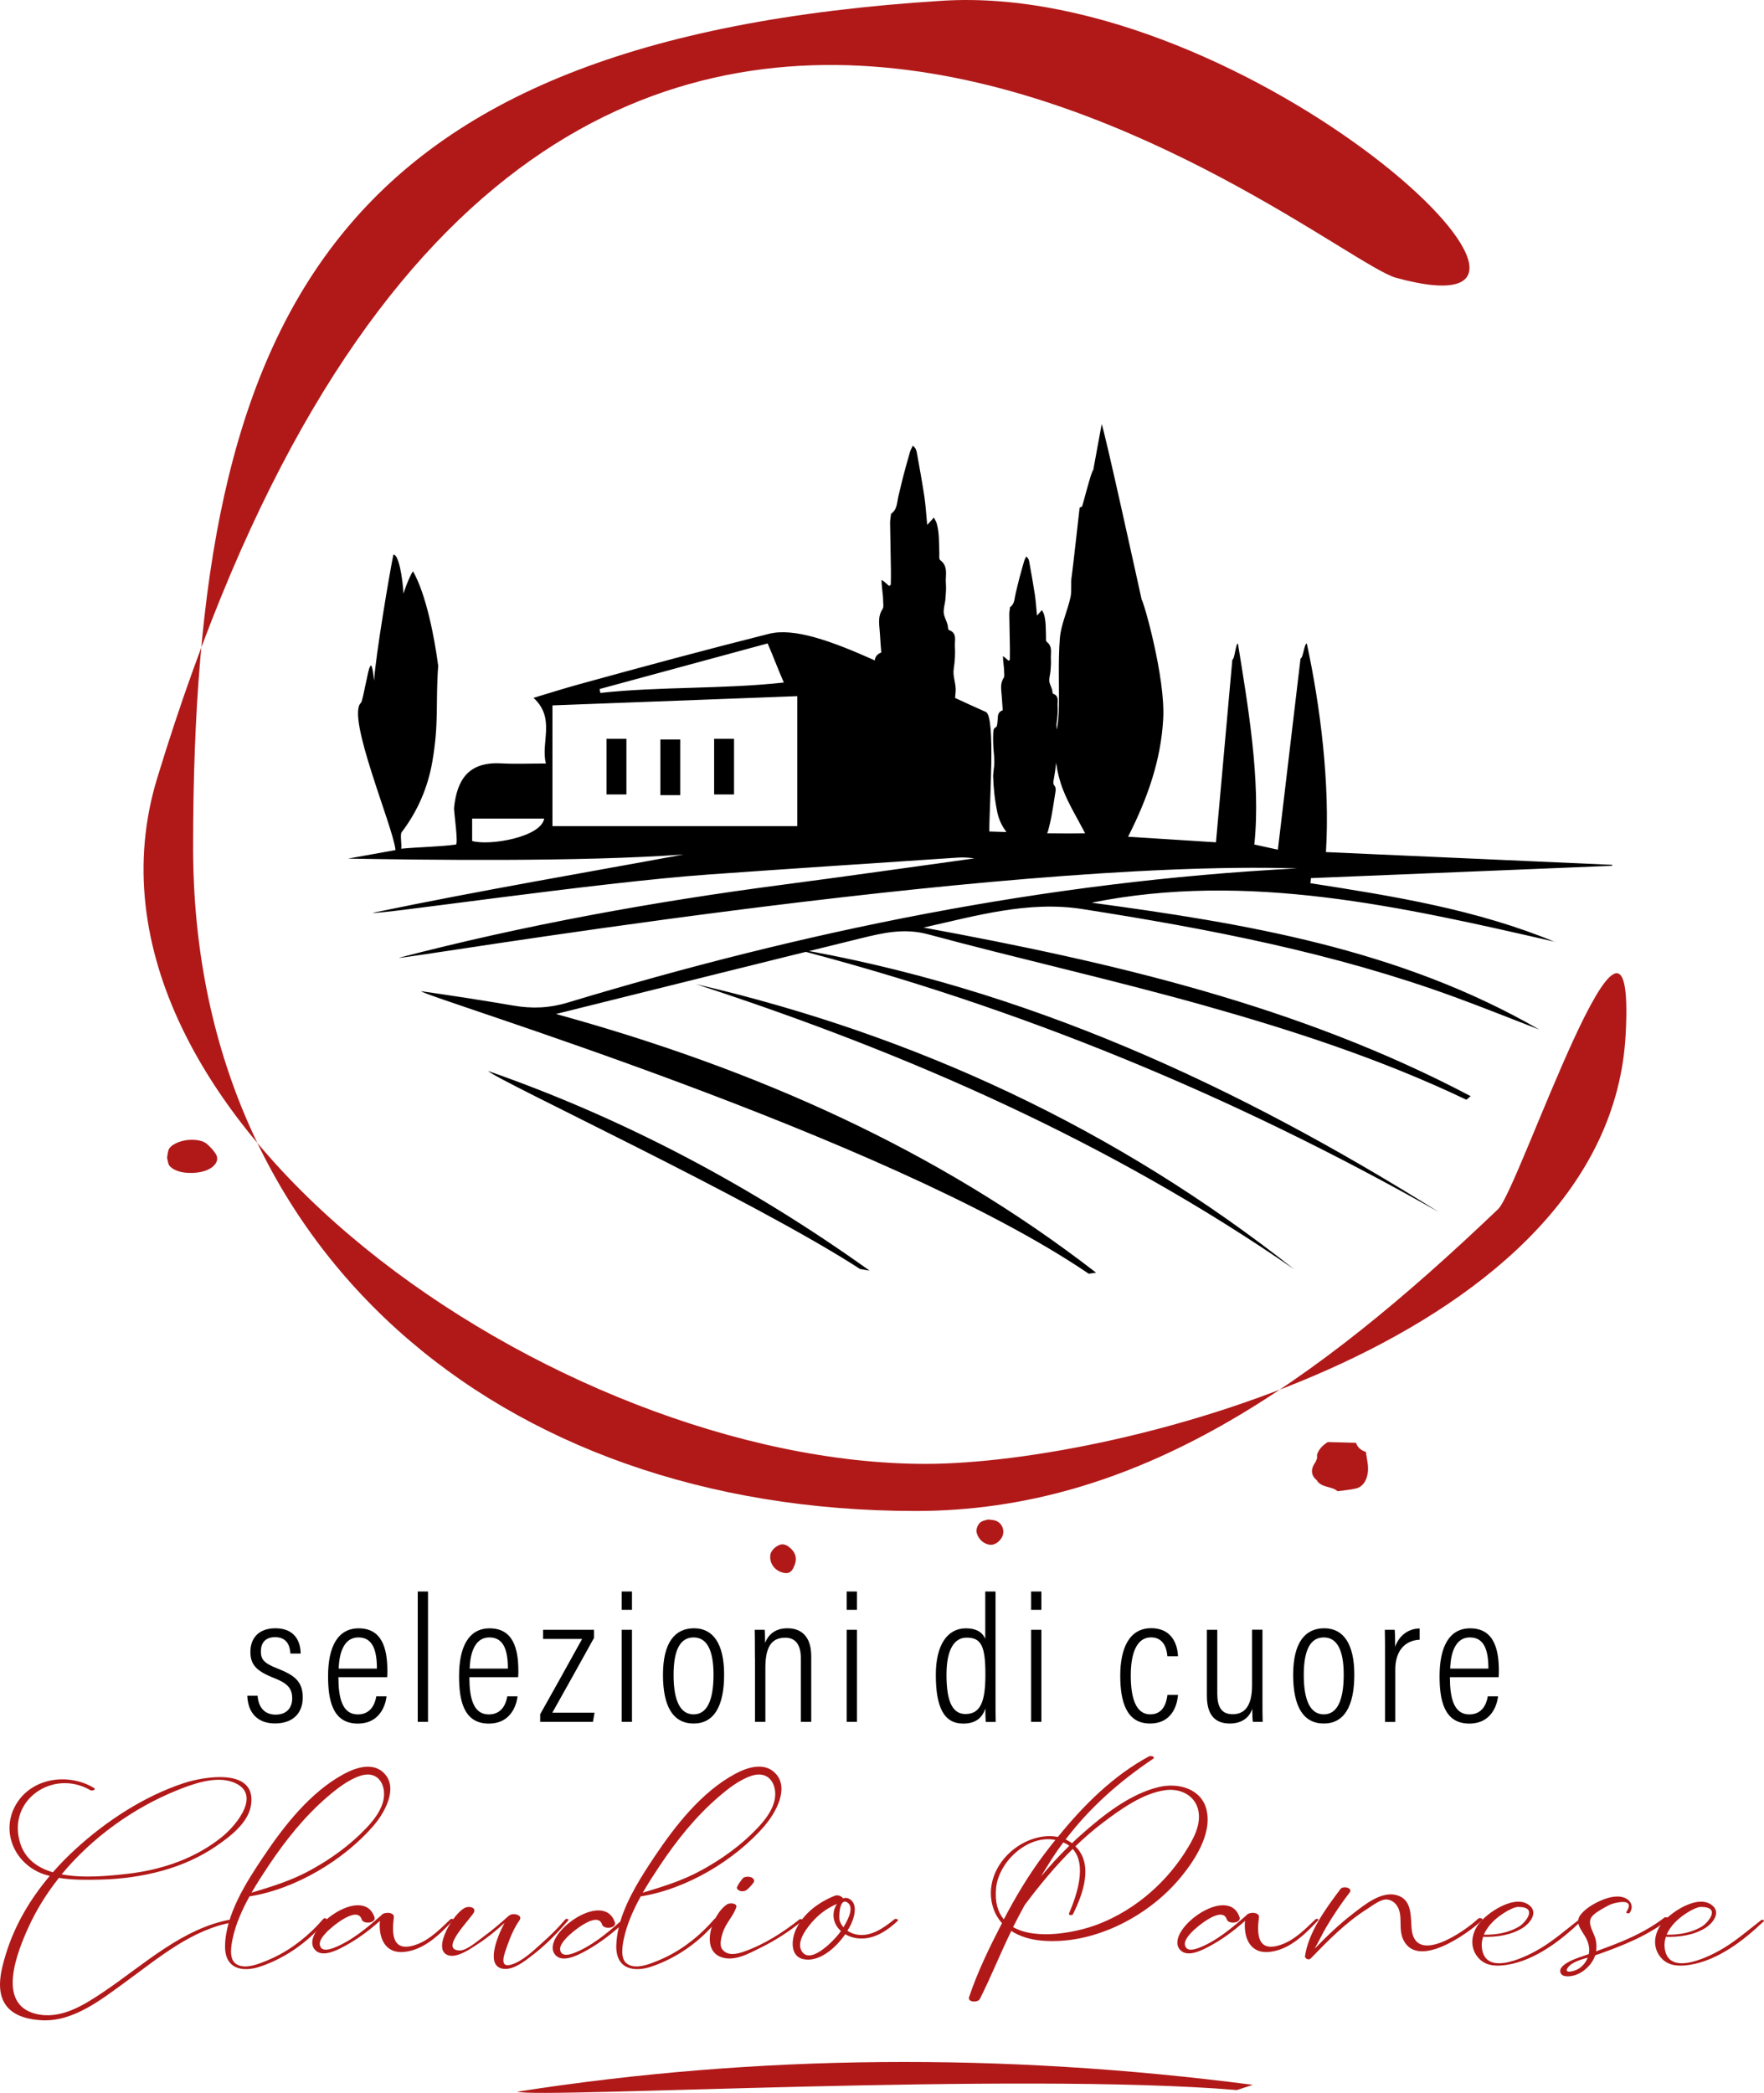 <?xml version="1.0" encoding="UTF-8"?><svg id="a" xmlns="http://www.w3.org/2000/svg" viewBox="0 0 256.15 303.87"><defs><style>.b{fill:#010101;}.c{fill:#b11919;}</style></defs><g><path class="b" d="M37.41,246.23c.11,1.63,.98,2.73,2.61,2.73s2.41-1.01,2.41-2.37c0-1.55-.82-2.23-2.64-2.95-2.61-1.02-3.43-1.97-3.43-3.81s1.08-3.41,3.64-3.41c2.79,0,3.64,1.89,3.66,3.67h-1.49c-.05-.7-.23-2.38-2.23-2.38-1.44,0-2.06,.88-2.06,2.06s.46,1.73,2.41,2.49c2.49,.98,3.67,1.88,3.67,4.21s-1.48,3.77-4.03,3.77-3.93-1.57-4.02-4.02h1.5Z"/><path class="b" d="M49.14,243.52c0,2.97,.54,5.41,2.82,5.41s2.61-2.24,2.68-2.63h1.49c-.03,.32-.43,3.96-4.18,3.96s-4.31-3.59-4.31-6.9c0-4.23,1.39-6.93,4.44-6.93,3.38,0,4.17,2.89,4.17,6.17,0,.17,0,.55-.03,.92h-7.06Zm5.59-1.24c0-2.68-.61-4.53-2.68-4.53-2.7,0-2.83,3.63-2.87,4.53h5.56Z"/><path class="b" d="M60.66,250.01v-18.93h1.49v18.93h-1.49Z"/><path class="b" d="M68.16,243.52c0,2.97,.54,5.41,2.82,5.41s2.61-2.24,2.68-2.63h1.49c-.03,.32-.43,3.96-4.18,3.96s-4.31-3.59-4.31-6.9c0-4.23,1.39-6.93,4.44-6.93,3.38,0,4.17,2.89,4.17,6.17,0,.17,0,.55-.03,.92h-7.06Zm5.59-1.24c0-2.68-.61-4.53-2.68-4.53-2.7,0-2.83,3.63-2.87,4.53h5.56Z"/><path class="b" d="M78.44,248.9c1.37-2.41,4.2-7.52,6.09-10.93h-5.67v-1.33h7.39v1.19c-1.37,2.47-4.28,7.73-6.05,10.85h6.13l-.23,1.33h-7.66v-1.11Z"/><path class="b" d="M90.28,236.64h1.49v13.37h-1.49v-13.37Zm0-5.56h1.49v2.66h-1.49v-2.66Z"/><path class="b" d="M105.15,243.15c0,4.65-1.51,7.1-4.43,7.1s-4.45-2.37-4.45-7.07,1.74-6.76,4.51-6.76,4.37,2.24,4.37,6.73Zm-7.34,.05c0,3.93,1.07,5.72,2.91,5.72s2.89-1.83,2.89-5.76c0-3.6-.98-5.41-2.89-5.41-1.8,0-2.91,1.54-2.91,5.45Z"/><path class="b" d="M109.62,240.77c0-2.73-.02-3.54-.03-4.13h1.45c.03,.32,.06,.84,.06,1.89,.47-1.16,1.42-2.11,3.25-2.11s3.45,1,3.45,4.07v9.52h-1.51v-9.26c0-1.75-.64-2.96-2.26-2.96-2.04,0-2.89,1.38-2.89,4.39v7.83h-1.51v-9.24Z"/><path class="b" d="M122.95,236.64h1.49v13.37h-1.49v-13.37Zm0-5.56h1.49v2.66h-1.49v-2.66Z"/><path class="b" d="M144.56,231.08v15.61c0,1.19,0,2.53,.03,3.33h-1.45c-.03-.35-.06-1.3-.06-1.94-.42,1.24-1.29,2.18-3.21,2.18-2.77,0-3.98-2.3-3.98-7.08,0-4.33,1.66-6.75,4.36-6.75,1.84,0,2.51,.82,2.82,1.52v-6.87h1.49Zm-7.12,12.1c0,4.14,1,5.69,2.76,5.69,2.26,0,2.89-1.97,2.89-5.75,0-4.21-.65-5.34-2.73-5.34-1.71,0-2.92,1.57-2.92,5.4Z"/><path class="b" d="M149.73,236.64h1.49v13.37h-1.49v-13.37Zm0-5.56h1.49v2.66h-1.49v-2.66Z"/><path class="b" d="M171.06,246.1c-.05,.57-.36,4.15-4.08,4.15-3.37,0-4.31-3.1-4.31-6.95s1.24-6.89,4.49-6.89c3.69,0,3.89,3.51,3.89,4.08h-1.54c-.03-.55-.25-2.75-2.36-2.75s-2.95,2.33-2.95,5.54c0,3.49,.84,5.64,2.83,5.64,2.12,0,2.4-2.14,2.5-2.83h1.51Z"/><path class="b" d="M183.32,246.45c0,1.58,0,2.93,.03,3.56h-1.42c-.06-.38-.08-.88-.09-1.9-.44,1.36-1.62,2.14-3.25,2.14-1.42,0-3.34-.52-3.34-3.99v-9.62h1.51v9.25c0,1.86,.55,3.01,2.24,3.01,1.59,0,2.81-1.01,2.81-4.19v-8.08h1.51v9.81Z"/><path class="b" d="M196.66,243.15c0,4.65-1.51,7.1-4.43,7.1s-4.45-2.37-4.45-7.07,1.74-6.76,4.51-6.76,4.37,2.24,4.37,6.73Zm-7.34,.05c0,3.93,1.07,5.72,2.91,5.72s2.89-1.83,2.89-5.76c0-3.6-.98-5.41-2.89-5.41-1.8,0-2.91,1.54-2.91,5.45Z"/><path class="b" d="M201.12,241.21c0-2.11,0-3.6-.03-4.57h1.44c.03,.39,.06,1.04,.06,2.46,.59-1.65,1.92-2.63,3.55-2.65v1.63c-2.34,.12-3.53,1.87-3.53,4.3v7.64h-1.49v-8.81Z"/><path class="b" d="M210.54,243.52c0,2.97,.54,5.41,2.82,5.41s2.61-2.24,2.68-2.63h1.49c-.03,.32-.43,3.96-4.18,3.96s-4.31-3.59-4.31-6.9c0-4.23,1.39-6.93,4.44-6.93,3.38,0,4.17,2.89,4.17,6.17,0,.17,0,.55-.03,.92h-7.06Zm5.59-1.24c0-2.68-.61-4.53-2.68-4.53-2.7,0-2.83,3.63-2.87,4.53h5.56Z"/></g><g><path d="M124.88,184.25c.46,.09,.93,.16,1.39,.24-17.47-12.49-35.92-22.18-55.38-28.98,1.38,1.41,38.38,18.62,53.99,28.74Z"/><path d="M95.89,107.37h2.89v8.08h-2.89v-8.08Z"/><g><path d="M114.59,137.58c34.31,5.79,65.15,20.1,94.36,38.42-29.79-16.88-61.16-29.89-94.36-38.42Z"/><path d="M187.93,184.3c-26.76-18.49-56.13-31.4-86.89-41.41,32.02,7.44,61.1,21.03,86.89,41.41Z"/></g></g><path class="c" d="M217.55,175.55c-26.7,25.5-52.48,43.84-84.58,43.84-60.91,0-104.93-38.13-104.93-96.34C28.03,45.33,48.31,5.67,136.81,.11c44.62-2.8,100.2,49.58,65.92,40.23-11.74-3.2-126.57-102.49-179.91,72.67-14.95,49.08,58.17,99.54,111.58,99.54,28.21,0,99.27-18.24,101.66-62.31,1.59-29.29-15.52,22.61-18.52,25.31Z"/><g><path class="c" d="M4.11,279.87c-1.63,3.64-4.63,11.07,1.04,12.52,3.6,.92,6.99-1.23,9.85-3.15,5.8-3.89,11.53-9.35,18.66-10.56,.36-.06,.63,.36,.18,.43-5.95,1-10.88,5.22-15.61,8.66-3.49,2.53-7.53,5.77-12.08,5.57-1.84-.08-4.02-.54-5.21-2.08-1.64-2.12-.78-5.28-.07-7.59,1.29-4.19,3.54-7.97,6.35-11.29-.26-.07-.52-.14-.78-.22-4.4-1.46-6.59-6.53-3.86-10.56,2.43-3.58,7.53-4.13,11.07-1.99,.37,.22-.26,.47-.51,.33-5.47-3.19-12.21,1.48-10.19,7.74,.74,2.27,2.52,3.52,4.72,4.17,1.03-1.18,2.13-2.3,3.28-3.35,4.46-4.09,9.97-7.7,15.75-9.6,2.89-.95,10.58-2.3,9.75,3.18-.39,2.61-3.07,4.61-5.1,6-2.38,1.62-5.05,2.79-7.81,3.55-2.89,.8-5.89,1.2-8.89,1.28-1.98,.05-4.09,.08-6.09-.25-1.78,2.24-3.29,4.65-4.44,7.21Zm4.85-7.72c3.25,.61,7.04,.21,9.63-.09,4.95-.57,9.83-2.23,13.72-5.41,2.04-1.67,5.89-6.31,1.45-7.91-2.52-.91-5.82,.3-8.14,1.24-6.26,2.54-12.24,6.81-16.67,12.17Z"/><path class="c" d="M54.28,265.04c-4.33,5.03-11.37,9.25-18.05,10.31-1.09,1.97-2,4.03-2.45,6.14-.21,1-.52,2.8,.34,3.54,1.01,.87,2.64,.4,3.72,0,.64-.23,1.27-.5,1.89-.79,2.8-1.34,5.21-3.29,7.23-5.64,.14-.16,.62-.05,.45,.17-2.49,3.06-5.76,5.43-9.5,6.73-2.7,.94-5.29,.4-5.23-2.98,.08-4.57,3.14-9.33,5.59-12.97,3.01-4.49,6.81-9.35,11.66-11.97,1.8-.97,4.35-1.8,5.95,0,1.94,2.16-.08,5.69-1.6,7.45Zm-1.99-7.19c-1.77,.59-3.39,1.88-4.79,3.08-3.29,2.83-6.06,6.31-8.47,9.91-.84,1.26-1.71,2.59-2.5,3.97,2.93-.88,5.77-1.75,8.51-3.25,2.97-1.62,5.78-3.64,8.12-6.1,1-1.06,1.97-2.26,2.41-3.67,.7-2.24-.44-4.88-3.28-3.94Z"/><path class="c" d="M65.8,278.81c-1.9,2.02-4.16,4.29-7.07,4.6-2.86,.31-3.79-2.11-3.56-4.51-1.65,1.48-3.5,2.84-5.45,3.84-1.02,.53-3,1.49-3.99,.36-2.39-2.71,6.97-9.68,8.64-4.74,.3,.88-1.61,1.09-1.85,.33-.67-2.12-4.57,1.27-5.12,1.88-.38,.42-1.06,1.15-.96,1.79,.16,1.05,1.33,.73,2.04,.46,2.53-.98,4.83-2.91,6.86-4.7,.06-.07,.13-.13,.21-.19,.01-.01,.02-.02,.03-.03,.03-.03,.07-.04,.12-.05,.61-.25,1.57-.08,1.49,.52-.32,2.52-.25,5.36,3.52,3.88,1.82-.72,3.31-2.26,4.71-3.59,.12-.11,.53-.03,.37,.14Z"/><path class="c" d="M82.49,278.86c-1.55,1.81-3.22,3.52-5.1,4.97-1.1,.85-2.75,2.21-4.27,2.04-2.64-.31-1.01-4.53,.14-6.67-1.24,1.14-2.55,2.21-3.96,3.12-1.02,.66-2.83,1.95-4.14,1.6-2.66-.71,.84-6.44,2.52-6.98,.44-.14,1.33-.05,1.19,.6-.16,.75-5.3,5.58-2.13,5.66,1.04,.03,2.69-1.44,3.54-2.06,1.25-.91,2.43-1.93,3.58-2.96,.02-.02,.04-.03,.07-.03,.51-.5,2.06-.11,1.51,.66-.77,1.09-1.33,2.41-1.77,3.67-.37,1.06-1.34,3.35,.58,2.77,1.63-.49,3.15-1.97,4.38-3.07,1.22-1.08,2.41-2.24,3.46-3.49,.13-.16,.6-.04,.43,.16Z"/><path class="c" d="M111.09,265.04c-4.33,5.03-11.37,9.25-18.05,10.31-1.09,1.97-2,4.03-2.45,6.14-.21,1-.52,2.8,.34,3.54,1.01,.87,2.64,.4,3.72,0,.64-.23,1.27-.5,1.89-.79,2.8-1.34,5.21-3.29,7.23-5.64,.14-.16,.62-.05,.45,.17-2.49,3.06-5.76,5.43-9.5,6.73-2.7,.94-5.29,.4-5.23-2.98,.02-.89,.15-1.79,.37-2.69-1.6,1.41-3.37,2.69-5.23,3.66-1.02,.52-3,1.49-3.99,.36-2.39-2.71,6.97-9.68,8.64-4.74,.3,.88-1.61,1.09-1.85,.33-.67-2.12-4.57,1.27-5.12,1.87-.38,.42-1.06,1.15-.97,1.79,.16,1.05,1.33,.73,2.04,.46,2.46-.95,4.7-2.8,6.69-4.55,1.02-3.41,3.18-6.75,5-9.47,3.01-4.49,6.81-9.35,11.66-11.97,1.79-.97,4.35-1.8,5.95,0,1.94,2.16-.08,5.69-1.6,7.45Zm-1.99-7.19c-1.77,.59-3.4,1.88-4.79,3.08-3.29,2.83-6.07,6.31-8.47,9.91-.84,1.26-1.71,2.59-2.5,3.97,2.93-.88,5.77-1.75,8.5-3.25,2.97-1.62,5.79-3.64,8.12-6.1,1-1.06,1.97-2.26,2.41-3.67,.7-2.24-.44-4.88-3.28-3.94Z"/><path class="c" d="M116.47,278.94c-1.92,1.54-3.97,2.86-6.18,3.94-1.47,.72-3.2,1.7-4.91,1.45-3.99-.59-2.08-6.37,.22-7.84,.35-.23,1.55-.19,1.3,.49-.46,1.29-1.51,2.27-1.94,3.61-.2,.63-.56,1.84-.07,2.46,.77,.98,2.07,.68,3.04,.35,2.97-1.02,5.71-2.77,8.16-4.71,.18-.14,.64,.04,.38,.25Zm-9.43-4.98c.19-.42,.48-.8,.76-1.17,.27-.35,.9-.34,1.26-.22,.36,.13,.6,.49,.33,.82-.27,.34-.55,.68-.89,.96-.28,.24-.64,.31-1,.21-.25-.07-.61-.3-.47-.61Z"/><path class="c" d="M130.36,278.9c-1.7,1.59-3.82,2.96-6.25,2.47-.49-.1-.95-.28-1.37-.53-1.44,2.08-3.84,4.11-6.1,3.62-1.97-.42-1.71-2.95-1.05-4.34,1.1-2.32,3.3-3.93,5.62-4.86,.45-.18,1.04,.07,1.21,.38,.32-.12,.66-.1,1.02,.14,.97,.65,.72,2.05,.4,2.97-.17,.49-.44,1.03-.79,1.59,.37,.25,.8,.43,1.25,.53,2.11,.45,4.06-.96,5.59-2.21,.15-.13,.67,.03,.46,.23Zm-8.25,1.48c-.79-.71-1.25-1.72-1.02-2.89,.07-.34,.22-.72,.44-1.05-1.25,.54-2.34,1.29-3.29,2.29-.9,.95-2.63,3.07-1.88,4.47,1.2,2.26,4.7-1.44,5.44-2.4,.08-.1,.19-.25,.31-.42Zm.95-4.14c-1.2-.8-1.27,2.19-1.14,2.62,.12,.37,.31,.69,.55,.97,.74-1.18,1.57-2.94,.59-3.59Z"/><path class="c" d="M175.22,262.89c.8,3.53-1.93,7.55-4.11,10.09-4.71,5.48-12.54,9.45-19.88,8.79-1.58-.14-3.12-.58-4.38-1.4-1.6,3.26-2.93,6.64-4.57,9.88-.29,.57-1.81,.48-1.56-.28,1.23-3.68,2.99-7.28,4.78-10.74-.62-.69-1.1-1.52-1.37-2.52-.93-3.36,.83-6.74,3.63-8.61,1.67-1.12,3.87-1.79,5.85-1.38,3.72-4.59,8.05-8.91,13.25-11.71,.27-.14,.99,.09,.57,.37-4.87,3.27-9.18,7.08-12.69,11.7,.32,.15,.63,.33,.92,.55,.42-.41,.85-.8,1.29-1.19,3.16-2.82,7.16-6.01,11.38-6.98,2.82-.65,6.19,.26,6.9,3.43Zm-29.45,15.81v-.03c1.71-3.27,3.61-6.45,5.83-9.4,.54-.71,1.08-1.42,1.65-2.12-4.01-.8-8.25,3.16-8.61,7.01-.19,2.03,.26,3.49,1.13,4.53Zm28.32-15.21c-.15-2.54-2.41-3.88-4.82-3.57-3.28,.42-6.56,2.79-9.14,4.74-1.4,1.06-2.72,2.21-3.97,3.42,2.68,2.63,1.08,6.97-.35,9.85-.11,.22-.69,.16-.58-.1,1.14-2.66,2.63-7.08,.54-9.37-2.55,2.51-4.85,5.3-6.99,8.17-.57,1.05-1.13,2.11-1.67,3.18,3.35,1.92,9.22,.83,12.59-.51,5.34-2.13,9.91-6.17,12.84-11.1,.86-1.44,1.65-2.98,1.55-4.72Zm-19.69,4.02c-.63,.85-1.24,1.72-1.81,2.63-.49,.77-.96,1.54-1.43,2.32,1.3-1.55,2.66-3.05,4.11-4.46-.25-.19-.54-.35-.87-.49Z"/><path class="c" d="M191.42,278.81c-1.9,2.02-4.16,4.29-7.07,4.6-2.86,.31-3.79-2.11-3.56-4.51-1.65,1.48-3.5,2.84-5.45,3.84-1.02,.53-3,1.49-3.99,.36-2.39-2.71,6.97-9.68,8.64-4.74,.3,.88-1.61,1.09-1.85,.33-.67-2.12-4.57,1.27-5.12,1.88-.38,.42-1.06,1.15-.96,1.79,.16,1.05,1.33,.73,2.04,.46,2.53-.98,4.83-2.91,6.86-4.7,.06-.07,.13-.13,.21-.19,.01-.01,.02-.02,.03-.03,.03-.03,.07-.04,.12-.05,.61-.25,1.57-.08,1.49,.52-.32,2.52-.25,5.36,3.52,3.88,1.82-.72,3.31-2.26,4.71-3.59,.12-.11,.53-.03,.37,.14Z"/><path class="c" d="M215.21,278.81c-2.03,1.92-9.5,7.31-11.5,2.69-.48-1.11-.25-2.35-.4-3.51-.13-1.02-.72-2.04-1.89-2.19-.89-.11-2.27,.98-3.01,1.45-3.07,1.95-5.6,4.56-8.12,7.15-.17,.17-.68,.07-.66-.12-.09-.03-.15-.09-.14-.18,.47-3.51,3.08-7.07,5.17-9.83,.38-.5,1.83-.15,1.33,.5-1.23,1.61-2.37,3.29-3.4,5.04-.6,1.02-1.1,2.1-1.69,3.13,1.78-1.82,3.62-3.6,5.64-5.14,1.61-1.23,3.98-3.2,6.19-2.65,2.29,.57,2.1,2.92,2.24,4.79,.41,5.55,7.67,.54,9.68-1.36,.19-.18,.81-.02,.56,.21Z"/><path class="c" d="M229.57,278.96c-2.87,2.76-6.66,5.68-10.7,6.32-1.42,.23-2.97,.24-4.05-.85-1.38-1.4-1.28-3.35-.23-4.9,1.17-1.74,5.57-4.74,7.63-2.76,1.11,1.06-.14,2.55-1.1,3.15-1.67,1.05-3.81,1.37-5.76,1.3-.2,.61-.26,1.26-.12,1.95,.78,3.87,6.74,.78,8.59-.36,1.92-1.18,3.61-2.65,5.39-4.03,.12-.09,.52,.02,.36,.18Zm-14.1,1.95c1.8,.04,3.69-.28,5.23-1.26,.73-.47,2.75-2.77-.25-2.77-.53,0-1.42,.48-1.84,.74-1.28,.77-2.57,1.9-3.14,3.3Z"/><path class="c" d="M242.16,278.79c-3.16,2.41-6.81,3.82-10.52,5.12h-.01v.03c-.45,1.31-1.7,2.5-3.03,2.88-.48,.13-1.62,.32-1.94-.27-.76-1.39,2.98-2.44,3.64-2.68,.14-.05,.27-.1,.41-.15,.14-.73,.01-1.51-.37-2.26-.59-1.16-1.8-2.22-.79-3.49,.74-.93,2.02-1.65,3.1-2.1,1-.41,2.42-.77,3.44-.23,.84,.44,1.11,1.32,.55,2.1-.11,.15-.59,.06-.47-.13,1.44-2.23-1.9-1.25-2.17-1.14-.4,.16-.79,.37-1.17,.59-.54,.32-1.55,.87-1.82,1.46-.46,.98,.5,2.16,.71,3.15,.11,.54,.14,1.1,.05,1.65,3.49-1.25,6.91-2.58,9.9-4.88,.23-.18,.84,.06,.5,.32Zm-11.61,5.45c-1.04,.3-2.25,.67-2.79,1.33-.93,1.11,.89,.69,1.54,.24,.61-.43,1.03-.97,1.25-1.56Z"/><path class="c" d="M256.11,278.96c-2.87,2.76-6.66,5.68-10.7,6.32-1.42,.23-2.97,.24-4.05-.85-1.38-1.4-1.28-3.35-.23-4.9,1.17-1.74,5.57-4.74,7.63-2.76,1.11,1.06-.14,2.55-1.1,3.15-1.67,1.05-3.81,1.37-5.76,1.3-.2,.61-.26,1.26-.12,1.95,.78,3.87,6.74,.78,8.59-.36,1.92-1.18,3.61-2.65,5.39-4.03,.12-.09,.52,.02,.36,.18Zm-14.1,1.95c1.8,.04,3.69-.28,5.23-1.26,.73-.47,2.75-2.77-.25-2.77-.53,0-1.42,.48-1.84,.74-1.28,.77-2.57,1.9-3.14,3.3Z"/></g><path class="c" d="M198.33,210.8c-.69-.2-1.19-.62-1.43-1.31-1.36-.04-2.73-.07-4.09-.11-.71,.44-1.28,1-1.56,1.81v.55l-.2,.51c-.74,1.02-.79,1.97,.3,2.79l-.14-.1c.7,1.12,2.14,.81,3.02,1.58,.89-.13,1.8-.19,2.67-.4,.98-.24,1.46-1.06,1.66-1.96,.25-1.12-.07-2.25-.23-3.36Z"/><path class="c" d="M113.76,224.24c-.74-.09-1.76,.72-1.89,1.48-.21,1.32,.74,2.52,2.15,2.68,.49,.06,.86-.16,1.1-.59,.77-1.38,.54-2.45-.76-3.35-.17-.12-.41-.16-.61-.23Z"/><path class="c" d="M143.47,220.63c-.3,.09-.62,.14-.9,.28-.52,.24-.88,1.06-.75,1.62,.22,.95,1.05,1.69,1.98,1.77,.68,.06,1.52-.56,1.79-1.32,.34-.96-.2-1.99-1.18-2.23-.3-.08-.63-.08-.94-.12Z"/><path class="c" d="M24.26,168.1c.06-.32,.08-.72,.21-1.12,.24-.74,1.68-1.42,3.09-1.48,1.04-.04,1.95,.13,2.51,.62,.51,.45,.96,.94,1.27,1.44,.85,1.38-1.09,3.02-4.41,2.71-1.18-.11-2.27-.66-2.47-1.29-.08-.26-.12-.53-.2-.88Z"/><path class="c" d="M179.63,303.46c.77-.24,1.53-.5,2.29-.75-36.38-4.72-72-4.43-106.83,1,3.22,1.01,72.87-2.9,104.54-.24Z"/><path d="M103.7,107.27h2.89v8.08h-2.89v-8.08Z"/><path d="M88.07,107.27h2.89v8.08h-2.89v-8.08Z"/><path d="M225.88,136.8c-11.4-4.73-23.48-6.68-35.59-8.56,.02-.25,.05-.49,.07-.74,14.58-.6,29.16-1.2,43.74-1.79,0-.05,0-.1,0-.14-13.88-.62-27.75-1.23-41.56-1.85,.61-9.85-.81-21.19-2.78-30.29-.37,0-.54,2.17-.91,2.18-1.09,9.21-2.18,18.42-3.29,27.76-1.04-.23-2.2-.49-3.42-.75,.98-9.24-.96-20.35-2.38-29.18-.34,0-.47,2.33-.81,2.33-.79,8.83-1.58,17.65-2.38,26.53-3.89-.25-8.11-.51-12.76-.81,2.84-5.61,4.78-11.12,5.1-17.15,.33-6.02-2.91-17.26-3.12-17.23,0,0-5.58-25.46-5.82-25.5-.41,2.22-.82,4.45-1.23,6.69-.22-.14-1.57,5.32-1.64,5.29-.05-.02-.15,.05-.33,.13,0,0-1.05,9.39-1.14,9.9-.19,1.01,.04,2.09-.18,3.08-.44,2.02-1.39,3.98-1.55,6-.28,3.55-.05,7.14-.16,10.71-.03,.84-.14,1.69-.26,2.53-.06-.32-.1-.65-.04-.99,.12-.81,.18-1.64,.13-2.46-.04-.62,.28-1.44-.65-1.76-.05-.02-.08-.15-.09-.23-.02-.53-.34-.98-.44-1.46-.1-.52,.12-1.11,.16-1.67,.04-.56,.09-1.13,.05-1.69-.06-.86,.3-1.82-.62-2.5-.14-.1-.08-.49-.09-.75-.05-1.08,.02-2.17-.29-3.23-.05-.19-.17-.35-.3-.62-.27,.3-.45,.5-.72,.8-.11-1.1-.16-2.08-.31-3.06-.24-1.58-.53-3.16-.81-4.73-.05-.27-.12-.55-.45-.78-.12,.26-.23,.45-.29,.65-.25,.87-.5,1.75-.73,2.62-.19,.71-.34,1.43-.52,2.14-.17,.68-.11,1.47-.8,1.93-.04,.34-.11,.69-.11,1.03,.02,1.69,.06,3.38,.09,5.06,0,.52,0,1.04-.01,1.55,0,.05-.11,.1-.18,.14-.14-.09-.46-.44-.82-.66,0,.8,.18,1.66,.17,2.26,0,.3,.09,.68-.06,.89-.57,.85-.34,1.75-.29,2.64,.04,.69,.1,1.38,.15,2.06-.43,.17-.66,.44-.7,.85-.03,.39-.05,.78-.1,1.16-.02,.16-.07,.4-.17,.44-.41,.19-.39,.55-.41,.88-.03,.43-.02,.87-.01,1.3,0,1.32,.32,2.64,.08,3.96-.03,.3-.06,.6-.09,.91,.05,1.79,.24,3.56,.61,5.31,0,.05,.02,.09,.03,.14,.23,1.01,.68,1.93,1.3,2.74-.8-.02-1.62-.05-2.49-.08-.03-3.68,.96-16.72-.51-17.36-1.51-.67-3-1.35-4.46-2.03,.03-.31,.05-.63,.08-.94,.09-1.12-.45-2.14-.28-3.27,.17-1.09,.24-2.21,.17-3.3-.05-.83,.37-1.93-.88-2.36-.07-.02-.11-.21-.12-.32-.03-.71-.46-1.32-.59-1.96-.14-.7,.16-1.49,.22-2.24,.06-.75,.12-1.52,.06-2.27-.09-1.15,.4-2.45-.83-3.36-.19-.14-.11-.66-.12-1-.06-1.45,.02-2.91-.38-4.33-.07-.25-.23-.47-.41-.84-.36,.4-.61,.68-.97,1.07-.14-1.47-.22-2.8-.41-4.11-.32-2.12-.71-4.24-1.09-6.35-.06-.36-.17-.75-.6-1.04-.16,.35-.31,.6-.39,.87-.34,1.17-.67,2.35-.98,3.53-.25,.96-.46,1.92-.7,2.88-.23,.92-.15,1.97-1.08,2.6-.05,.46-.15,.92-.14,1.39,.03,2.27,.08,4.53,.12,6.8,.01,.7,0,1.39-.02,2.09,0,.07-.15,.13-.24,.19-.19-.12-.62-.59-1.1-.88,0,1.08,.24,2.23,.23,3.04,0,.41,.11,.91-.08,1.2-.77,1.14-.45,2.35-.39,3.55,.05,.93,.13,1.85,.2,2.76-.58,.23-.89,.59-.94,1.15h0c-6.42-2.88-11.77-4.77-15.37-3.86-9.19,2.31-18.36,4.79-27.51,7.31-2.3,.63-4.58,1.36-6.68,1.99,3.25,2.96,1.01,6.47,1.8,9.53-2.39,0-4.47,.09-6.54-.02-4.71-.24-6.37,2.37-6.8,6.46-.05,.44,.67,5.27,.26,5.33-2.38,.32-5.39,.36-7.93,.6,.09-.82-.19-2.05,.07-2.4,2.34-3.08,3.79-6.5,4.44-10.19,1-5.77,.46-8.47,.86-13.96-.54-4.15-1.76-10.38-3.64-13.7-.15,0-.96,1.75-1.4,3.22-.13-2.37-.72-5.8-1.47-5.65-.52,2.47-2.6,14.77-2.8,18.3-.14-1.33-.35-2.79-.6-2-.23,.02-1.02,4.94-1.3,5.19-2.21,1.95,4.73,18.14,5.01,21.39-1.92,.33-5.01,.92-6.9,1.24,11.11,.19,33.67,.5,48.74-.6-13.41,2.49-29.28,5.17-45.11,8.46,.2,.38,32.48-4.4,48.68-5.55,12.09-.86,24.19-1.65,36.29-2.46,.78-.05,1.56,0,2.35,.12-9.3,1.28-18.59,2.61-27.9,3.83-18.76,2.46-37.36,5.84-55.65,10.6,.21,.33,85.91-14.33,130.43-12.98-36.71,1.91-71.6,9.11-105.91,19.48-2.64,.8-5.14,.92-7.91,.44-4.47-.77-8.95-1.45-13.39-2.09,.64,.9,67.32,20.9,96.94,41.02,.36-.05,.72-.09,1.07-.15-23.14-17.92-49.54-29.61-78.43-37.56,15.25-3.79,29.78-7.43,44.32-11,3.18-.78,6.26-1.5,9.71-.57,13.29,3.58,26.73,6.58,39.98,10.3,13.06,3.67,25.95,7.88,38.19,13.72,.21-.17,.41-.35,.62-.52-24.82-13.1-51.9-19.41-79.44-24.48,7.64-1.71,15.23-3.91,23.03-2.69,18.35,2.87,36.58,6.37,54.1,12.78,4.12,1.51,8.18,3.14,12.27,4.72-20.32-11.74-42.9-15.44-65-18.42,22.56-4.55,44.94,.55,67.34,5.69Zm-157.32-14.69v-3.26h10.46c-.43,2.68-7.85,3.99-10.46,3.26Zm42.91-28.68c.64,1.44,1.64,4.07,2.35,5.67-8.87,.98-17.98,.56-26.65,1.51-.03-.19-.06-.38-.09-.57,8.16-2.21,16.33-4.43,24.39-6.62Zm4.3,26.52h-35.55v-17.53c11.93-.45,23.65-.89,35.55-1.34v18.88Zm36.29,1.03c.12-.25,.2-.57,.35-1.2,.39-1.59,.59-3.23,.86-4.85,.05-.3,.05-.61-.16-.86-.22-.27-.15-.56-.1-.86,.15-.81,.26-1.63,.35-2.45,.18,1.33,.52,2.67,1,3.9,.83,2.13,2.06,4.1,3.21,6.33,0,0-1.92,.05-5.51,0Z"/></svg>